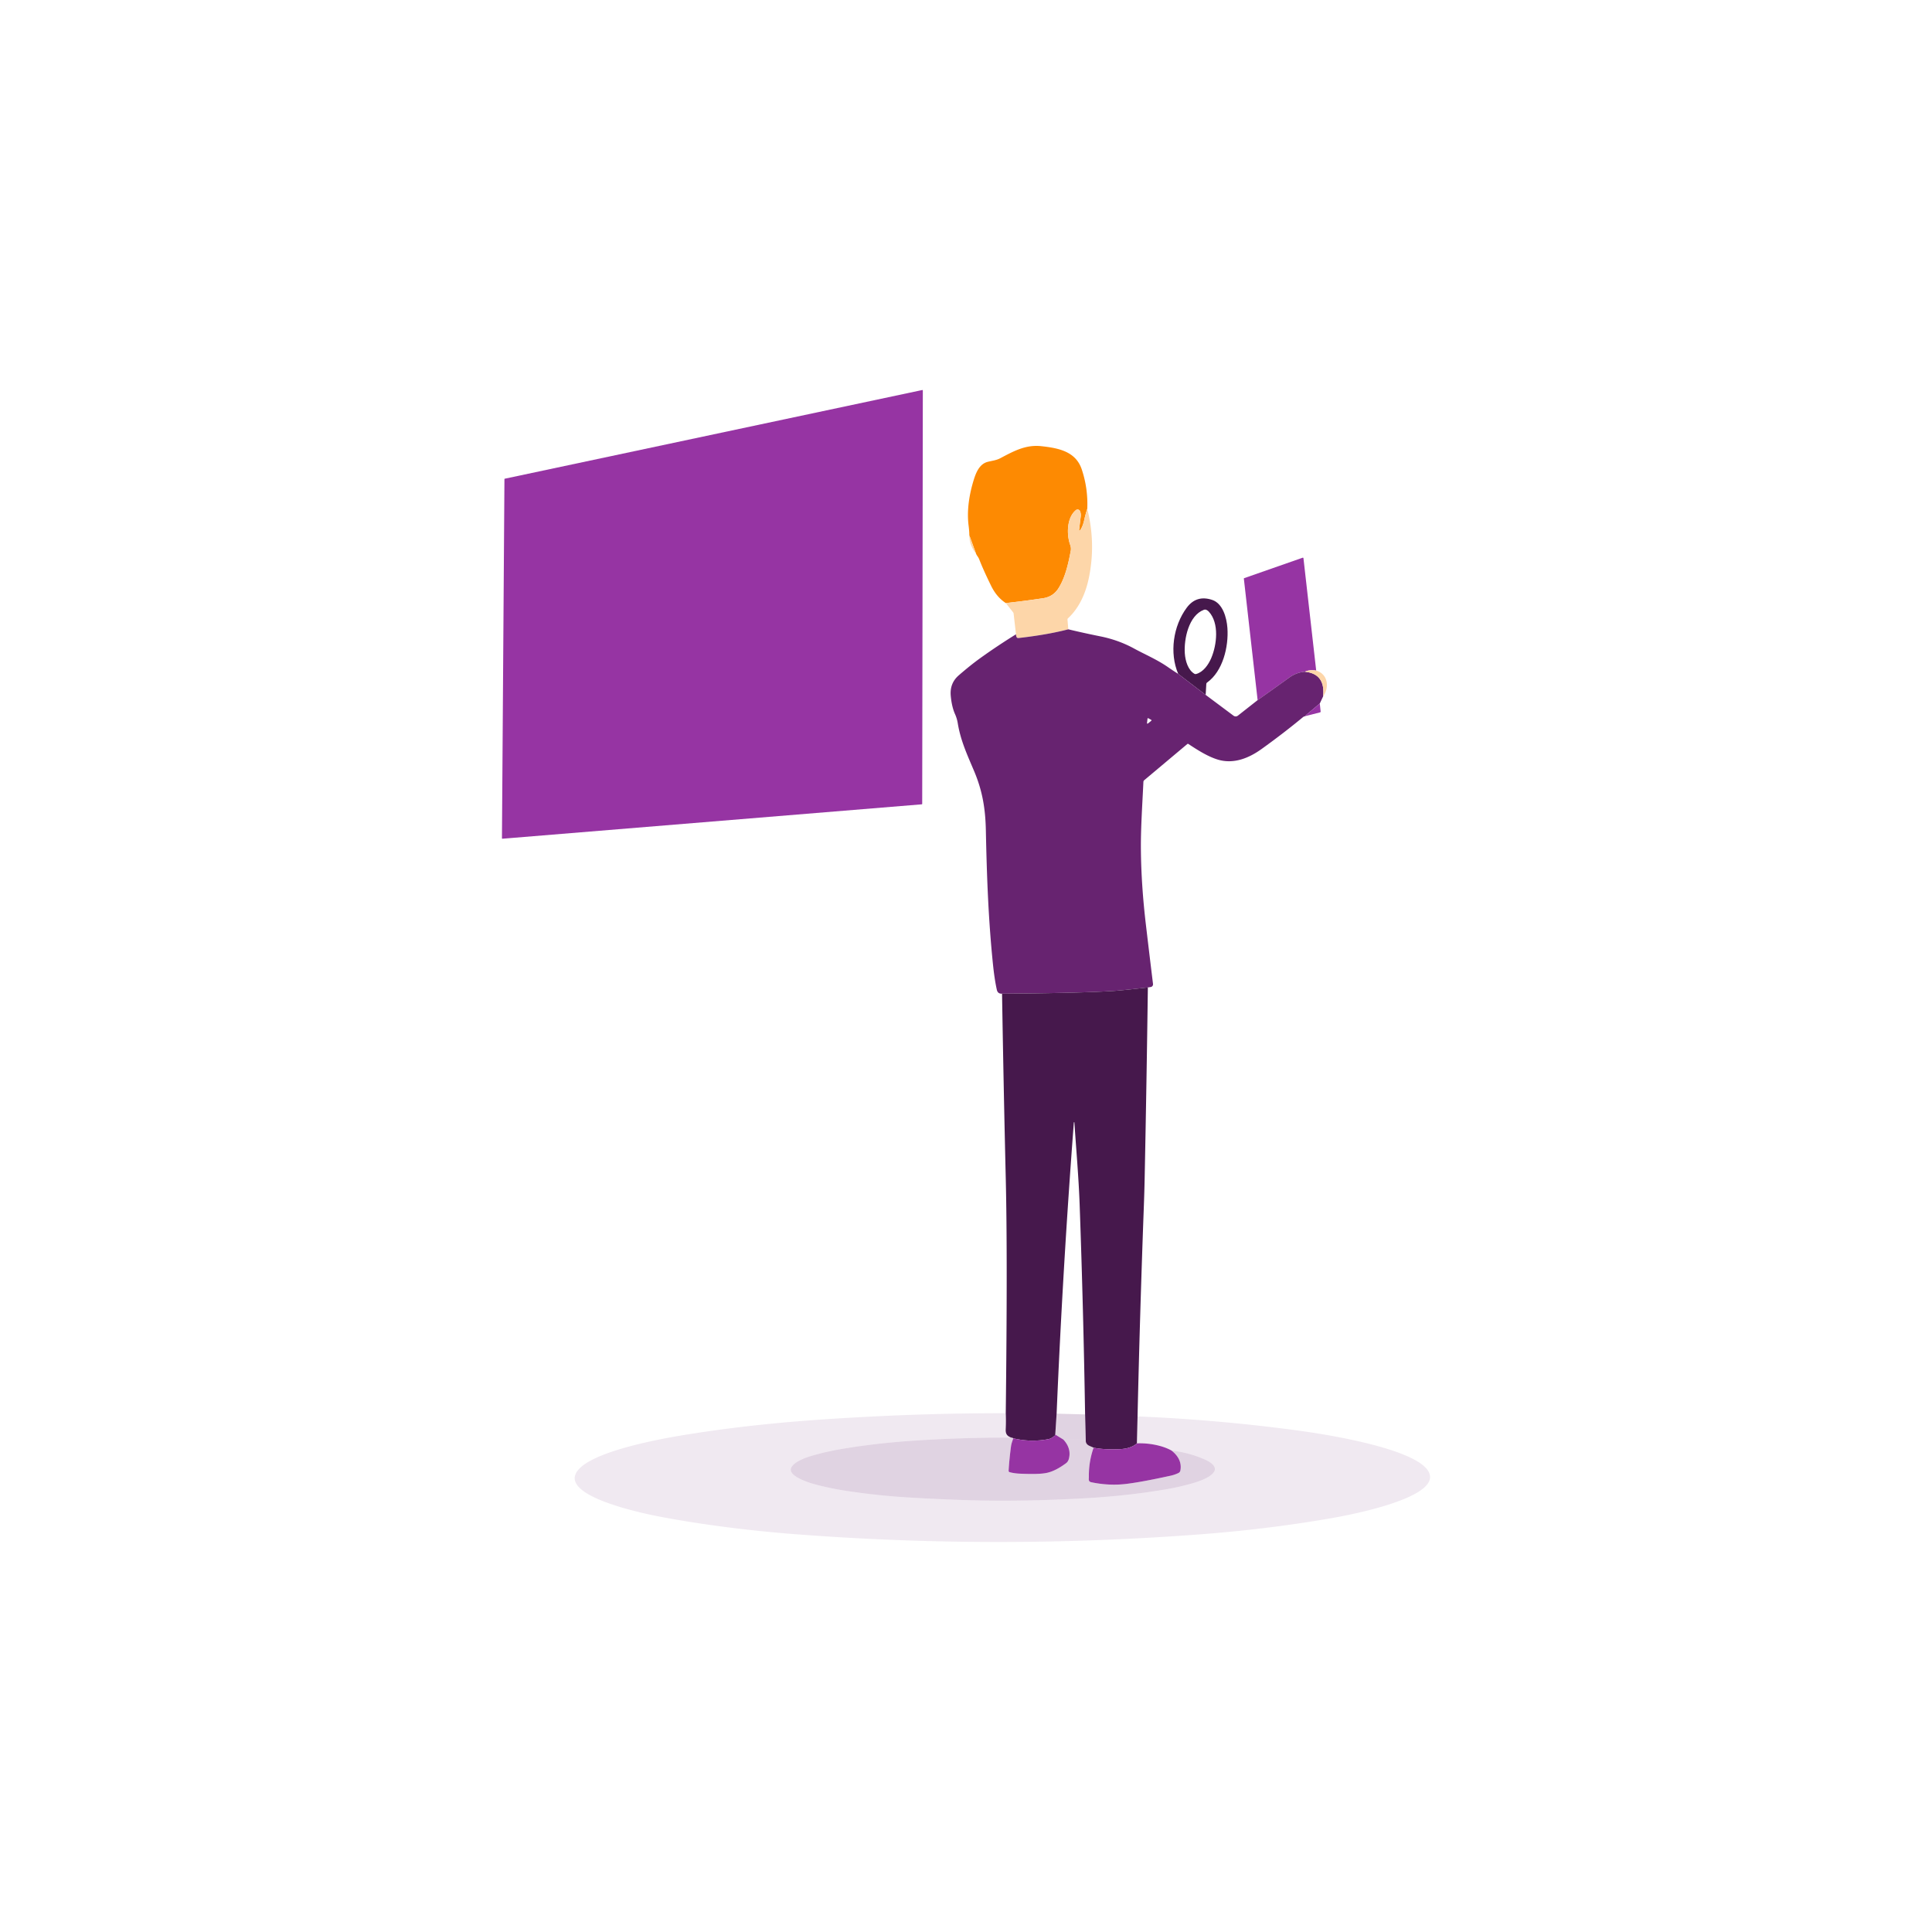 <svg xmlns="http://www.w3.org/2000/svg" width="1794" height="1794" fill="none"><path fill="#9634A3" d="m855.943 746.868-389.368 31.948a.432.432 0 0 1-.476-.434l2.31-333.452a.43.43 0 0 1 .336-.42l387.646-82.348a.426.426 0 0 1 .357.089.44.44 0 0 1 .161.331l-.574 383.852a.436.436 0 0 1-.392.434Z"/><path fill="#FD8A02" d="M1009.61 472.482a104.823 104.823 0 0 0-2.84 10.458c-.79 3.593-1.89 6.496-3.29 8.708-1.16 1.801-1.61 1.643-1.36-.476.45-3.845.92-7.621 1.38-11.326.25-1.876.05-3.603-.6-5.18-.15-.36-.38-.681-.67-.935a2.55 2.55 0 0 0-1.02-.531 2.484 2.484 0 0 0-2.187.5c-8.638 7.182-8.666 22.932-5.236 32.354.658 1.778.84 3.64.476 5.516-2.212 11.648-5.138 24.976-11.55 34.93-3.276 5.087-8.04 8.097-14.294 9.03a916.398 916.398 0 0 1-34.454 4.466c-5.646-3.659-10.182-8.979-13.608-15.96-4.881-9.949-8.572-18.167-11.074-24.654-.336-.859-.83-1.755-1.484-2.688-.7-.989-1.208-1.89-1.526-2.702l-6.16-16.842c-.046-2.828-.275-5.833-.686-9.016-1.834-14.224.63-29.428 4.97-43.162 2.058-6.538 5.334-14.182 12.628-16.086 4.046-1.05 8.022-1.386 11.774-3.374 12.376-6.524 23.562-12.796 38.15-11.2 16.296 1.778 32.032 4.984 37.561 21.616 3.94 11.835 5.64 24.019 5.1 36.554Z"/><path fill="#FDD6A9" d="M1009.61 472.482c5.34 21.261 5.87 42.495 1.56 63.7-2.88 14.238-8.79 28.084-19.469 37.968a1.443 1.443 0 0 0-.462 1.218l.756 8.988c-12.973 3.388-28.406 6.09-46.298 8.106-1.419.159-2.179-.999-2.282-3.472l-2.212-19.278a2.215 2.215 0 0 0-.476-1.148l-6.762-8.568a916.666 916.666 0 0 0 34.454-4.466c6.253-.933 11.018-3.943 14.294-9.03 6.412-9.954 9.338-23.282 11.55-34.93.364-1.876.182-3.738-.476-5.516-3.43-9.422-3.402-25.172 5.236-32.354a2.484 2.484 0 0 1 2.187-.5c.37.094.72.276 1.02.531.29.254.52.575.67.935.64 1.577.85 3.304.6 5.18-.46 3.705-.93 7.481-1.38 11.326-.26 2.119.2 2.277 1.35.476 1.41-2.212 2.51-5.115 3.29-8.708.74-3.407 1.69-6.893 2.85-10.458ZM900.113 497.15l6.16 16.842c-4.106-5.068-6.16-10.682-6.16-16.842Z"/><path fill="#9634A3" d="M1222.18 622.688c-3.93-.737-7.44-.387-10.54 1.05-5.26.476-10 2.231-14.22 5.264-9.78 7.037-19.65 14.08-29.63 21.126l-12.78-112.798a.435.435 0 0 1 .07-.293.46.46 0 0 1 .24-.183l54.29-18.984c.08-.028.16-.037.25-.028.08.009.16.037.23.081.07.044.13.104.18.175.04.071.07.151.08.234l11.83 104.356Z"/><path fill="#46184C" d="m1119.55 645.256-25.5-19.502c-8.3-19.502-4.67-44.464 7.89-61.418 6.02-8.12 13.92-10.542 23.7-7.266 9.76 3.276 13.41 16.394 14.1 26.068 1.23 17.444-4.26 40.25-18.9 50.652-.44.308-.68.728-.7 1.26l-.59 10.206Zm5.18-34.202c5.26-12.348 7.54-32.368-2.21-43.064-1.15-1.26-2.87-2.422-4.65-1.75-14.11 5.306-18.57 27.146-17.7 40.334.48 7.21 3.03 15.638 8.95 19.096.46.271.96.341 1.48.21 6.71-1.736 11.5-8.638 14.13-14.826Z"/><path fill="#672370" d="M991.996 584.356a810.563 810.563 0 0 0 29.614 6.524c11.27 2.259 21.71 6.006 31.31 11.242 10.87 5.922 21.47 10.262 31.92 17.556 3.07 2.137 6.14 4.163 9.22 6.076l25.49 19.502 25.89 19.334a3.285 3.285 0 0 0 4-.042l18.35-14.42c9.98-7.047 19.86-14.089 29.63-21.126 4.22-3.033 8.96-4.788 14.22-5.264 12.83 1.269 18.48 8.909 16.97 22.918l-3.09 6.594-12.73 10.668a.831.831 0 0 0-.28.532c-.03.131-.05.271-.06.42-.81.21-1.84.476-2.5 1.022-11.73 9.735-24.56 19.609-38.5 29.624-12.04 8.652-26.06 14.168-40.52 9.856-9.45-2.828-19.21-9.114-27.48-14.574a.767.767 0 0 0-.91.056l-40.07 33.642c-.22.186-.4.416-.53.676-.12.26-.2.545-.21.836-.95 20.888-2.51 42.812-2.32 62.874.2 22.017 1.74 45.215 4.62 69.594 2.18 18.517 4.39 36.918 6.63 55.202.08.663-.1 1.33-.5 1.86s-.99.882-1.64.982l-2.65.406c-15.66 1.783-25.97 2.842-30.92 3.178-20.86 1.391-55.685 2.259-104.47 2.604-2.66.149-4.275-1.055-4.844-3.612-1.428-6.403-2.618-14.224-3.57-23.464-4.27-41.734-5.698-80.276-6.622-124.572-.42-19.712-3.024-36.26-10.766-54.712-6.202-14.756-12.642-28.336-15.302-44.66-.486-2.987-1.312-5.787-2.478-8.4-2.1-4.676-3.454-10.421-4.06-17.234-.691-7.737 1.787-14.056 7.434-18.956 7.214-6.263 13.836-11.564 19.866-15.904 10.546-7.588 21.639-14.989 33.278-22.204.102 2.473.863 3.631 2.282 3.472 17.892-2.016 33.324-4.718 46.298-8.106Zm77.094 84.896a.478.478 0 0 0 .14-.184.581.581 0 0 0 .04-.227.554.554 0 0 0-.08-.216.452.452 0 0 0-.17-.157l-2.75-1.526a.492.492 0 0 0-.46-.013.543.543 0 0 0-.18.155.575.575 0 0 0-.08.222l-.47 4.144c-.01.093 0 .187.05.27.04.082.11.151.19.195a.48.48 0 0 0 .53-.045l3.24-2.618Z"/><path fill="#FDD6A9" d="M1222.18 622.687c10.87 3.122 12.56 15.526 6.43 23.968 1.51-14.01-4.15-21.649-16.97-22.918 3.1-1.438 6.61-1.788 10.54-1.05Z"/><path fill="#9634A3" d="m1225.52 653.25.78 7.35c.06.485-.15.789-.63.91l-13.22 3.36c.01-.149.03-.289.06-.42a.831.831 0 0 1 .28-.532l12.73-10.668Z"/><path fill="#46184C" d="M1065.87 916.926c-.77 58.725-1.76 117.424-2.95 176.094-.18 8.9-.45 18.24-.81 28-2.39 64.68-4.33 129.41-5.81 194.21l-.61 25.03c-3.67 3.32-9.07 5.12-16.19 5.4-9.74.39-17.74-.06-24-1.37-.88-.39-2.14-.94-3.78-1.65-2.42-1.06-3.58-2.72-3.49-4.99l-.64-24.27c-1.05-65-2.74-130.05-5.07-195.15-.91-25.21-3.204-50.65-4.87-75.93-.009-.15-.093-.23-.252-.23-.158 0-.242.08-.251.23a7998.105 7998.105 0 0 0-16.002 270.39l-1.261 19.42c.019.09-.042.3-.182.62a1.51 1.51 0 0 1-.391.5c-2.147 1.75-4.014 2.78-5.6 3.08-11.042 2.11-21.976 1.86-32.802-.74-.719-.46-1.317-.66-1.793-.62-3.934-1.47-5.445-3.34-5.235-7.77.242-5 .256-9.98.042-14.92 1.148-97.16 1.157-169.42.027-216.78a22343.705 22343.705 0 0 1-3.471-172.772c48.785-.346 83.611-1.214 104.471-2.604 4.95-.336 15.26-1.396 30.92-3.178Z"/><path fill="#9634A3" d="m979.885 1332.11 7.532 4.63c4.947 5.35 6.688 11.16 5.222 17.42-.476 2.02-1.372 3.51-2.688 4.48-6.561 4.89-12.581 7.91-18.06 9.06-4.788 1.01-13.057 1.24-24.808.7-3.593-.16-6.776-.62-9.548-1.39a1.278 1.278 0 0 1-.719-.49 1.308 1.308 0 0 1-.247-.84 311.44 311.44 0 0 1 2.268-22.9c.35-2.54 1.288-4.78 2.072-7.21 10.827 2.6 21.761 2.85 32.802.74 1.587-.3 3.454-1.33 5.6-3.08.168-.14.299-.31.392-.5.14-.32.201-.53.182-.62Zm107.925 14.81c6.79 5.37 9.54 11.54 8.25 18.52a3.281 3.281 0 0 1-1.82 2.37 32.387 32.387 0 0 1-7.16 2.46c-18.64 4.09-32.72 6.67-42.23 7.75-10.26 1.14-20.75.59-31.48-1.66-2.92-.61-2.28-2.71-2.29-4.88-.1-9.56 1.38-18.62 4.42-27.19 6.26 1.31 14.26 1.76 24 1.37 7.12-.28 12.52-2.08 16.2-5.4 7.07-.27 14.04.49 20.9 2.28 4.2 1.1 7.94 2.56 11.21 4.38Z"/><path fill="#672370" fill-opacity=".1" d="M933.923 1312.26c.214 4.94.2 9.92-.042 14.92-.21 4.43 1.302 6.3 5.236 7.77-30.492-.09-60.849.87-91.07 2.87-24.043 1.6-46.998 4.3-68.866 8.09-7.738 1.35-15.76 3.2-24.066 5.55-6.104 1.71-16.24 5.08-19.936 10.6-5.404 8.06 15.862 14.67 20.468 15.93 9.66 2.64 19.464 4.73 29.414 6.26 20.029 3.09 40.39 5.22 61.082 6.39 22.624 1.29 42.872 2.15 60.746 2.57 29.717.71 62.78.08 99.191-1.89 27.11-1.47 53.12-4.35 78.02-8.66 7.99-1.37 16.19-3.3 24.61-5.79 5.7-1.7 15.21-5.01 18.51-10.08 3.09-4.73-2.88-8.85-6.73-10.68-9.94-4.72-20.84-7.78-32.68-9.19-3.28-1.82-7.01-3.28-11.21-4.38a71.574 71.574 0 0 0-20.91-2.28l.61-25.03c50.76 2.13 101.05 6.59 150.86 13.38 21.11 2.88 116.97 17.33 120.64 41.58 3.37 22.22-77.27 37.07-91.45 39.54-39.33 6.85-80.11 11.86-122.35 15.05-125.193 9.44-249.891 9.42-374.089-.06-43.354-3.31-84.458-8.53-123.312-15.65-13.44-2.47-89.04-17.18-82.558-39.09 6.328-21.45 82.628-34.47 102.228-37.65 39.582-6.42 81.708-11.15 126.378-14.19 58.706-4 115.798-5.96 171.276-5.88Z"/><path fill="#672370" fill-opacity=".2" d="m1007.59 1313.38.64 24.27a80.427 80.427 0 0 0-20.813-.91l-7.532-4.63 1.26-19.42 26.445.69Z"/><path fill="#672370" fill-opacity=".2" d="M939.117 1334.95c.476-.05 1.073.16 1.792.62-.784 2.43-1.722 4.67-2.072 7.21a310.35 310.35 0 0 0-2.268 22.9c-.017.3.07.6.246.84.177.24.431.42.72.49 2.772.77 5.954 1.23 9.548 1.39 11.75.54 20.02.3 24.808-.7 5.478-1.15 11.498-4.17 18.06-9.06 1.316-.97 2.212-2.47 2.688-4.48 1.465-6.26-.276-12.07-5.222-17.42 6.916-.6 13.853-.3 20.813.91-.09 2.27 1.07 3.93 3.49 4.99 1.64.71 2.9 1.26 3.78 1.65-3.04 8.57-4.52 17.63-4.42 27.19.01 2.17-.63 4.27 2.29 4.88 10.73 2.25 21.22 2.8 31.47 1.65 9.52-1.07 23.59-3.65 42.24-7.74 2.51-.55 4.9-1.37 7.16-2.46.46-.22.87-.55 1.19-.96.32-.41.53-.9.63-1.41 1.28-6.98-1.46-13.15-8.25-18.52 11.84 1.41 22.74 4.47 32.68 9.18 3.85 1.84 9.82 5.95 6.73 10.69-3.3 5.06-12.81 8.38-18.51 10.08-8.42 2.49-16.62 4.42-24.61 5.79-24.9 4.31-50.91 7.19-78.02 8.65-36.411 1.97-69.474 2.6-99.191 1.89-17.874-.42-38.122-1.27-60.746-2.56a635.8 635.8 0 0 1-61.082-6.4 263.222 263.222 0 0 1-29.414-6.25c-4.606-1.26-25.872-7.87-20.468-15.94 3.696-5.51 13.832-8.89 19.936-10.59 8.306-2.36 16.328-4.2 24.066-5.55 21.868-3.8 44.823-6.49 68.866-8.09a1313.48 1313.48 0 0 1 91.07-2.87Z"/></svg>